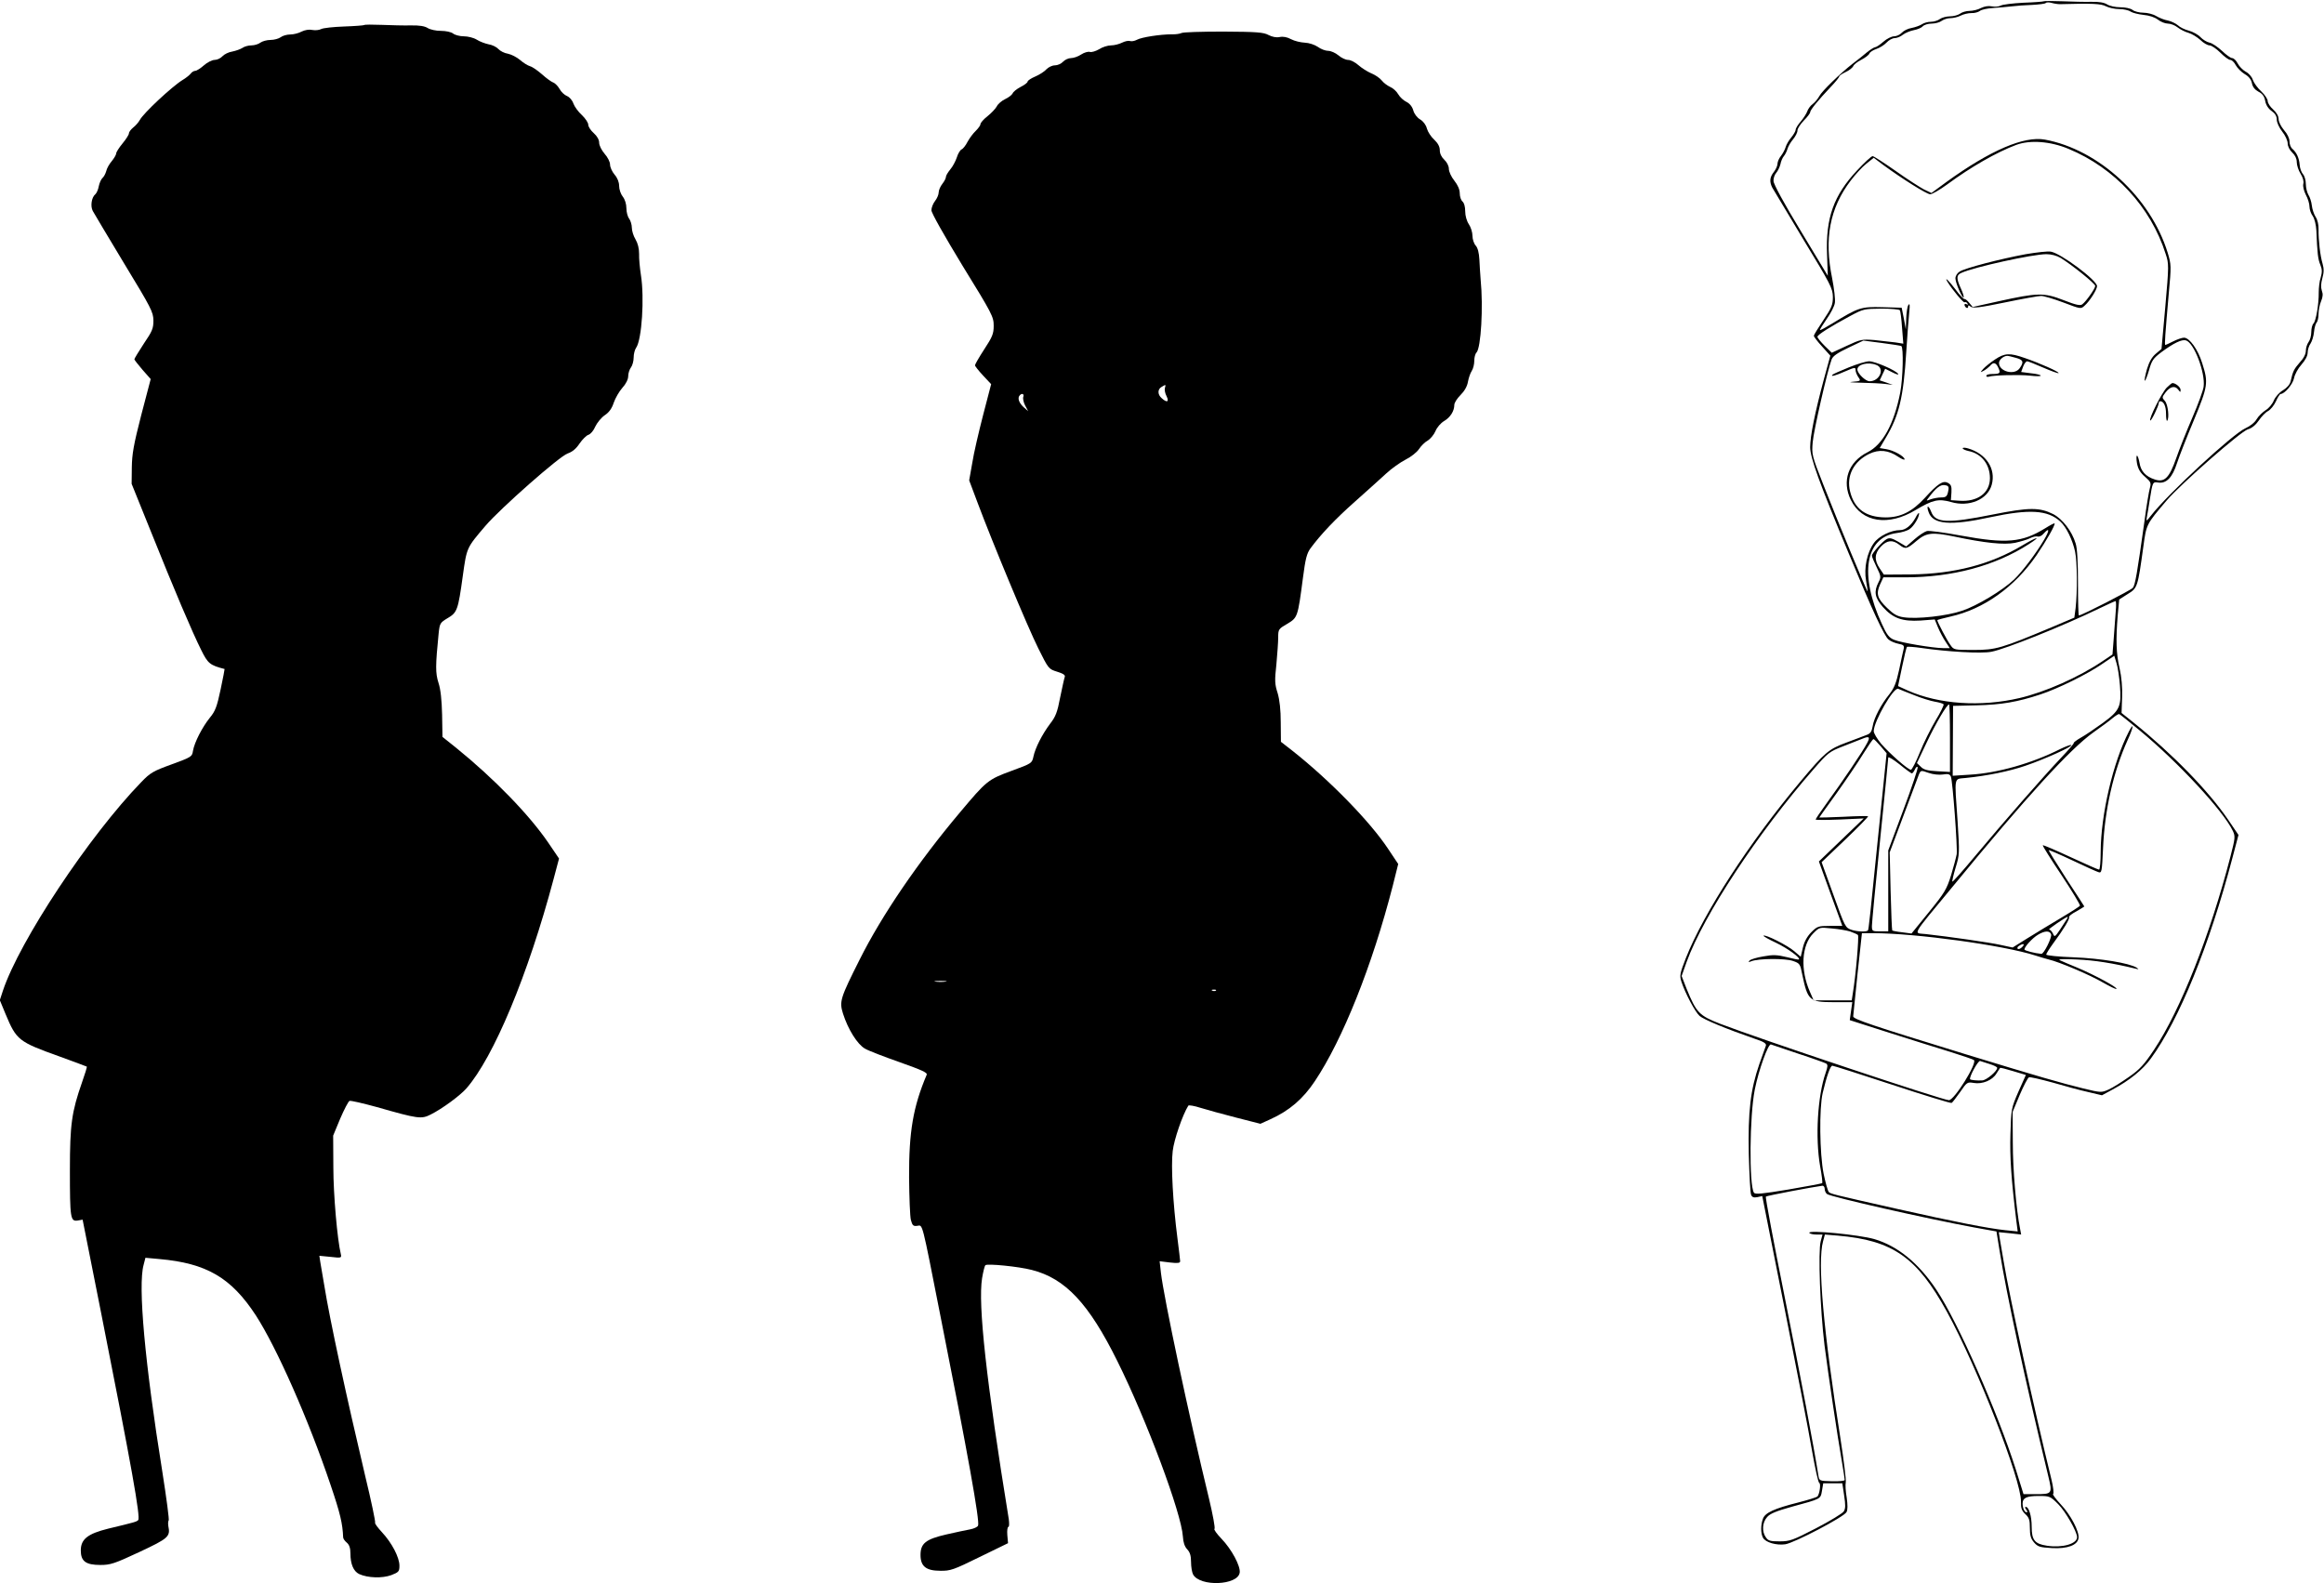  <svg version="1.0" xmlns="http://www.w3.org/2000/svg"
 width="1280pt" height="872pt" viewBox="0 0 1280 872"
 preserveAspectRatio="xMidYMid meet"><g transform="translate(0,872) scale(0.1,-0.1)"
fill="#000000" stroke="none">
<path d="M11257 8713 c-3 -2 -53 -6 -112 -8 -59 -3 -116 -10 -126 -16 -11 -6
-33 -7 -49 -4 -18 4 -40 0 -59 -9 -16 -9 -45 -16 -63 -16 -18 0 -42 -7 -52
-15 -11 -8 -36 -15 -56 -15 -20 0 -45 -7 -56 -15 -10 -8 -33 -15 -49 -15 -17
0 -39 -6 -50 -14 -11 -7 -36 -16 -56 -20 -20 -3 -44 -15 -54 -26 -10 -11 -29
-20 -43 -20 -13 0 -40 -13 -59 -30 -18 -16 -39 -30 -45 -30 -5 0 -25 -12 -44
-27 -18 -16 -54 -44 -79 -63 -67 -52 -170 -151 -185 -180 -7 -13 -23 -33 -36
-43 -13 -9 -26 -28 -30 -40 -4 -12 -20 -37 -35 -55 -16 -18 -29 -39 -29 -47 0
-7 -11 -26 -24 -42 -13 -15 -27 -39 -31 -53 -4 -14 -16 -36 -26 -49 -11 -13
-19 -33 -19 -43 0 -11 -9 -31 -20 -45 -23 -29 -25 -54 -9 -86 7 -12 84 -141
172 -287 150 -247 161 -268 162 -315 0 -44 -6 -59 -52 -128 -29 -43 -53 -82
-53 -87 0 -4 20 -31 45 -58 l46 -51 -35 -128 c-50 -186 -76 -315 -76 -376 0
-58 49 -193 213 -587 130 -314 195 -453 218 -472 11 -10 36 -20 55 -24 28 -5
33 -10 29 -28 -3 -11 -14 -63 -25 -115 -16 -74 -28 -102 -54 -135 -45 -55 -85
-131 -92 -177 -5 -29 -13 -40 -33 -47 -14 -6 -64 -24 -111 -42 -98 -36 -119
-54 -254 -215 -281 -335 -532 -722 -631 -973 -33 -85 -35 -96 -24 -130 20 -61
75 -166 100 -188 23 -20 146 -71 302 -125 52 -17 67 -27 63 -39 -3 -8 -19 -54
-36 -101 -49 -142 -63 -261 -58 -498 3 -113 8 -214 13 -223 5 -12 14 -16 34
-12 l27 6 122 -614 c67 -337 136 -692 152 -788 17 -96 34 -176 40 -178 10 -4
2 -61 -10 -75 -4 -4 -51 -19 -106 -33 -131 -33 -182 -56 -194 -89 -13 -34 -13
-81 0 -105 14 -26 74 -43 123 -36 51 8 324 151 337 177 7 12 7 39 1 81 -6 34
-8 71 -5 83 3 12 -11 123 -30 246 -93 587 -127 968 -95 1082 l10 37 72 -6
c302 -26 435 -119 600 -419 165 -300 411 -930 408 -1046 -1 -36 4 -50 24 -69
21 -19 25 -33 25 -76 0 -41 5 -59 23 -80 21 -24 32 -27 98 -31 86 -5 142 16
147 55 5 36 -43 128 -98 186 -28 30 -47 56 -42 57 5 2 1 38 -9 79 -95 387
-234 1021 -263 1200 -9 52 -19 110 -22 129 l-5 34 62 -6 61 -7 -6 32 c-21 104
-40 326 -40 473 l-1 170 39 94 c22 51 45 95 51 97 6 3 65 -11 131 -29 65 -19
153 -43 195 -52 l76 -18 59 32 c93 50 165 108 210 170 156 213 322 621 449
1103 l34 129 -57 84 c-109 160 -305 361 -522 536 l-65 52 3 86 c2 56 -3 112
-14 161 -19 81 -21 156 -10 292 l8 86 47 30 c54 33 55 37 86 261 17 124 15
121 129 255 78 91 407 379 446 391 22 6 44 24 61 49 14 21 37 45 51 52 13 7
33 31 43 53 10 23 22 41 26 41 22 0 67 53 74 87 4 21 22 54 41 75 21 24 34 48
34 66 0 15 7 38 16 50 8 12 17 41 19 64 2 22 9 46 14 51 6 6 11 28 11 48 0 20
6 52 14 70 10 24 11 40 4 58 -6 18 -5 40 3 69 9 32 9 52 1 80 -13 43 -23 129
-22 189 1 24 -6 54 -16 68 -9 14 -19 43 -21 63 -2 20 -11 47 -19 59 -7 12 -14
39 -14 59 0 21 -7 45 -16 55 -8 9 -17 32 -18 51 -3 38 -17 68 -40 88 -9 7 -16
25 -16 41 0 17 -12 42 -30 62 -17 20 -30 46 -30 61 0 16 -11 36 -30 53 -16 14
-30 35 -30 46 0 11 -16 35 -35 53 -20 18 -41 47 -47 64 -5 17 -23 37 -39 45
-16 9 -36 29 -44 45 -9 17 -22 30 -31 30 -8 0 -33 18 -56 40 -23 21 -53 42
-68 45 -15 3 -38 17 -51 31 -12 13 -41 29 -63 35 -23 6 -50 19 -61 30 -12 10
-36 22 -55 26 -19 3 -48 15 -65 25 -16 10 -48 18 -70 18 -22 0 -49 7 -59 15
-11 9 -41 15 -68 15 -27 0 -59 7 -73 16 -16 10 -44 15 -87 14 -35 -1 -107 1
-160 3 -54 2 -99 2 -101 0z m88 -16 c179 5 227 3 255 -12 16 -8 48 -15 72 -15
24 0 52 -6 63 -14 11 -7 43 -15 71 -18 32 -3 62 -13 79 -26 15 -12 40 -22 55
-22 15 0 39 -9 54 -21 14 -11 41 -25 60 -30 18 -5 47 -23 65 -39 17 -17 40
-30 51 -30 10 0 37 -18 59 -40 22 -22 46 -40 55 -40 8 0 22 -13 30 -29 9 -16
31 -38 49 -49 23 -13 36 -30 40 -50 4 -21 16 -36 36 -47 22 -11 32 -25 37 -50
4 -23 17 -43 35 -56 20 -14 29 -29 29 -48 0 -16 13 -44 30 -66 17 -21 30 -50
30 -65 0 -15 10 -36 25 -50 16 -15 25 -34 25 -53 0 -16 9 -45 21 -64 13 -21
19 -42 15 -56 -3 -14 3 -38 14 -60 11 -20 20 -49 20 -65 0 -15 8 -39 18 -52
10 -15 18 -47 20 -80 5 -126 9 -159 22 -189 10 -25 10 -40 2 -69 -7 -20 -11
-57 -11 -82 1 -64 -15 -158 -29 -172 -7 -7 -12 -28 -12 -47 0 -20 -7 -45 -15
-55 -8 -11 -15 -32 -15 -48 0 -18 -12 -42 -34 -65 -32 -37 -37 -47 -50 -104
-4 -17 -20 -35 -41 -48 -21 -12 -42 -36 -51 -56 -8 -20 -28 -44 -45 -54 -17
-11 -40 -33 -50 -50 -11 -19 -37 -39 -62 -50 -68 -30 -424 -358 -520 -481 -25
-32 -27 -33 -23 -10 3 14 10 57 16 95 16 101 16 102 48 97 44 -6 77 28 102
106 12 37 54 144 93 237 78 189 81 206 46 315 -23 75 -70 140 -100 140 -11 0
-37 -9 -59 -20 -22 -11 -41 -20 -44 -20 -5 0 -1 54 19 283 14 152 14 159 -6
225 -94 305 -380 568 -676 623 -114 21 -300 -58 -542 -233 l-83 -61 -42 20
c-22 12 -93 57 -156 102 -63 44 -120 81 -126 81 -7 0 -45 -35 -85 -78 -130
-138 -174 -263 -166 -464 l4 -117 -149 247 c-91 150 -150 258 -150 275 -1 15
6 35 15 45 8 9 19 31 23 47 3 17 12 37 19 45 7 8 16 26 20 40 4 14 18 38 31
53 13 16 24 37 24 48 0 11 16 35 35 55 19 19 35 40 35 46 0 12 43 65 113 139
26 27 47 53 47 58 0 4 16 15 35 24 20 9 38 24 42 32 3 9 23 25 45 36 21 11 41
26 44 34 3 8 20 19 38 25 18 6 44 22 56 35 13 14 33 25 45 25 12 0 33 8 46 19
13 10 40 21 60 25 21 4 42 13 49 21 7 8 29 15 49 15 20 0 45 7 55 15 11 8 33
15 48 15 16 0 42 6 57 14 15 8 42 14 59 14 17 -1 38 5 47 12 8 7 41 14 73 16
31 2 77 6 102 9 25 3 75 7 112 8 37 2 71 6 75 10 4 5 19 5 33 1 14 -4 34 -7
45 -7z m48 -797 c254 -105 453 -320 535 -579 18 -54 18 -63 -2 -290 l-21 -233
-32 -27 c-21 -18 -36 -44 -48 -84 -9 -32 -15 -61 -12 -64 3 -2 13 23 23 57 15
54 23 66 68 100 69 51 113 72 136 65 45 -14 107 -179 97 -255 -2 -19 -30 -96
-62 -170 -32 -74 -72 -175 -89 -224 -38 -108 -64 -135 -118 -117 -50 16 -77
46 -84 91 -4 22 -10 40 -14 40 -4 0 -4 -19 0 -42 6 -31 18 -52 44 -74 32 -28
35 -34 27 -62 -5 -17 -19 -100 -30 -184 -40 -286 -51 -351 -64 -366 -10 -13
-282 -152 -297 -152 -3 0 -5 80 -5 177 0 115 -4 193 -13 220 -20 67 -72 134
-123 161 -76 38 -132 38 -333 -2 -249 -50 -316 -47 -339 14 -15 39 -29 39 -15
0 23 -69 119 -77 340 -29 216 46 317 40 386 -24 33 -30 67 -101 81 -165 12
-57 13 -222 3 -311 l-7 -53 -125 -53 c-277 -116 -307 -125 -429 -125 -108 0
-110 0 -129 28 -19 26 -72 127 -72 136 0 2 33 11 73 20 183 41 353 162 474
338 52 76 105 169 99 175 -2 2 -25 -10 -52 -27 -127 -78 -213 -86 -464 -40
-91 17 -175 28 -187 25 -12 -3 -43 -23 -68 -45 l-46 -40 -44 26 c-34 20 -48
23 -63 15 -24 -13 -82 -78 -82 -92 0 -6 12 -34 26 -63 25 -51 25 -55 10 -84
-26 -51 -20 -84 24 -135 56 -63 108 -81 208 -75 l78 6 18 -44 c10 -24 29 -60
42 -79 l23 -35 -36 0 c-54 0 -234 30 -271 46 -27 11 -40 27 -67 87 -126 272
-92 478 82 501 27 3 59 13 71 22 23 16 52 64 52 86 -1 7 -10 -4 -20 -24 -23
-42 -55 -68 -85 -68 -50 0 -117 -33 -144 -71 -38 -52 -56 -138 -43 -209 6 -30
9 -56 8 -57 -3 -4 -161 377 -243 586 -64 162 -65 168 -59 236 5 63 81 394 104
455 7 19 32 36 93 65 l82 39 101 -13 c55 -7 104 -15 108 -17 13 -8 9 -177 -6
-256 -34 -173 -96 -287 -180 -329 -106 -53 -143 -159 -92 -263 61 -124 207
-146 357 -55 94 56 126 63 194 44 101 -30 203 14 225 95 24 88 -31 171 -130
200 -16 5 -30 5 -30 1 0 -5 14 -11 31 -15 72 -14 119 -73 119 -150 0 -81 -68
-132 -170 -124 l-45 3 3 42 c2 34 -2 44 -19 53 -27 15 -55 -3 -128 -83 -70
-76 -133 -107 -216 -107 -108 1 -171 46 -195 142 -22 86 19 166 105 208 54 26
106 21 160 -16 19 -13 35 -19 35 -14 0 16 -61 50 -101 56 l-36 6 33 56 c73
121 98 224 113 472 6 96 14 198 17 225 4 36 2 46 -5 35 -6 -8 -11 -42 -12 -75
l-2 -60 -11 60 -12 60 -106 3 c-119 3 -131 -1 -275 -89 -36 -22 -67 -39 -69
-37 -2 2 15 29 37 61 22 31 43 71 45 89 3 18 -4 79 -15 135 -45 218 -13 387
102 538 25 33 63 75 86 93 l41 33 53 -40 c104 -76 239 -161 258 -161 11 0 52
24 92 53 133 98 273 178 382 219 76 28 188 20 288 -22z m-929 -889 c3 -5 9
-48 12 -96 l7 -88 -44 7 c-24 3 -76 9 -116 13 -68 5 -75 4 -152 -32 l-82 -38
-39 38 c-22 22 -40 44 -40 50 0 11 71 56 185 117 67 36 74 37 167 38 53 0 99
-4 102 -9z m268 -986 c-6 -39 -12 -45 -41 -45 -16 0 -42 -5 -57 -10 -25 -10
-26 -9 -13 7 41 55 65 74 89 71 19 -2 24 -8 22 -23z m527 -277 c-44 -75 -121
-177 -166 -220 -62 -59 -204 -145 -286 -172 -84 -29 -249 -47 -322 -36 -36 5
-56 17 -91 51 -55 53 -62 78 -39 130 l18 39 121 0 c258 0 494 63 679 182 75
48 48 43 -34 -6 -175 -105 -376 -157 -613 -160 l-150 -1 -23 34 c-31 46 -29
82 6 120 34 36 65 39 101 11 35 -27 42 -25 95 20 54 46 85 50 207 25 170 -36
275 -47 336 -35 31 7 69 18 84 26 15 8 33 11 40 9 8 -3 23 3 33 15 33 37 35
21 4 -32z m394 -395 c-2 -32 -7 -98 -11 -148 l-7 -90 -55 -37 c-132 -89 -316
-170 -457 -203 -214 -50 -444 -34 -614 41 l-55 25 22 105 c12 58 24 108 27
111 3 2 38 0 79 -6 143 -21 332 -32 386 -21 76 14 402 145 597 240 44 21 83
39 87 39 3 1 4 -25 1 -56z m23 -407 c9 -118 0 -139 -94 -208 -43 -31 -97 -68
-121 -81 -23 -13 -41 -27 -39 -29 2 -3 -31 -41 -72 -84 -94 -99 -318 -355
-474 -542 -65 -78 -121 -141 -123 -138 -2 2 6 37 18 77 22 72 22 79 11 254
-18 258 -22 232 46 240 118 12 240 37 327 67 106 36 261 106 253 114 -3 3 -30
-7 -59 -21 -156 -79 -345 -133 -499 -142 l-95 -6 1 192 1 193 129 3 c136 3
225 18 352 60 97 32 258 111 342 169 l65 44 12 -40 c7 -21 15 -76 19 -122z
m-1136 -54 c41 -17 94 -33 117 -37 24 -4 45 -10 48 -15 2 -4 -17 -44 -44 -88
-26 -44 -66 -123 -87 -176 -21 -53 -44 -96 -49 -96 -16 0 -116 88 -164 143
-22 27 -41 58 -41 70 1 55 110 244 135 233 6 -3 44 -18 85 -34z m200 -238 l0
-186 -70 4 c-54 3 -75 8 -91 25 l-21 20 55 116 c49 103 110 207 122 207 3 0 5
-84 5 -186z m1047 41 c210 -174 459 -442 511 -552 14 -30 13 -39 -13 -140
-112 -433 -276 -848 -421 -1065 -54 -81 -78 -108 -137 -149 -40 -28 -90 -60
-113 -70 -40 -18 -42 -18 -141 6 -119 29 -248 66 -653 190 -511 157 -615 192
-613 207 0 7 12 113 24 236 l24 222 60 0 c236 0 722 -67 895 -123 25 -8 58
-18 74 -22 57 -13 227 -85 297 -126 39 -22 73 -39 76 -36 7 8 -119 76 -211
115 -45 18 -90 38 -101 43 -13 6 18 8 95 4 97 -4 201 -21 320 -50 21 -5 22 -5
8 5 -40 25 -197 51 -345 57 -84 3 -153 10 -153 15 0 5 17 32 38 61 58 78 93
137 88 145 -3 5 15 19 40 32 24 14 44 26 44 27 0 1 -45 70 -100 154 -54 84
-98 155 -96 156 2 2 60 -23 130 -56 69 -33 134 -62 144 -65 18 -6 19 3 25 131
9 214 57 423 136 598 32 69 36 103 6 45 -87 -169 -154 -456 -155 -662 0 -54
-4 -98 -9 -98 -5 0 -75 31 -157 69 -82 38 -151 68 -153 65 -2 -2 44 -76 103
-164 59 -89 104 -164 102 -169 -3 -4 -49 -34 -103 -66 -54 -32 -136 -82 -183
-111 l-85 -53 -65 14 c-62 14 -287 46 -413 60 -69 8 -86 -22 145 258 410 499
651 763 778 853 41 29 89 64 105 78 17 14 33 24 37 23 3 -1 55 -42 115 -92z
m-1503 -67 c-22 -44 -142 -221 -221 -329 -35 -48 -63 -90 -63 -93 0 -3 60 -3
133 0 l132 6 -124 -119 -123 -118 64 -177 65 -178 -68 0 c-64 0 -70 -2 -102
-34 -23 -23 -39 -51 -47 -85 l-12 -51 -36 31 c-37 32 -160 94 -169 85 -3 -2
28 -20 69 -39 63 -30 136 -83 126 -92 -2 -2 -32 4 -67 13 -53 13 -76 14 -129
4 -36 -6 -70 -16 -76 -23 -8 -9 -6 -10 9 -4 38 16 188 17 230 2 38 -13 40 -17
51 -73 30 -145 40 -154 171 -154 l105 0 -7 -49 -7 -50 219 -70 c120 -38 272
-86 338 -106 66 -21 123 -40 127 -44 19 -17 -108 -221 -138 -221 -33 0 -1048
339 -1260 421 -116 45 -131 62 -184 191 l-28 72 28 79 c94 257 389 705 698
1059 80 92 87 98 165 128 45 18 91 36 102 40 40 17 47 12 29 -22z m74 -18 l33
-39 -36 -353 c-56 -556 -63 -620 -67 -623 -9 -9 -57 -7 -89 3 -36 12 -37 15
-101 193 l-65 180 130 124 c72 69 129 127 126 129 -2 2 -64 1 -137 -3 -72 -3
-132 -5 -132 -4 0 1 43 61 95 133 52 73 118 170 146 216 29 46 54 84 58 83 3
0 21 -18 39 -39z m172 -150 c4 0 11 10 17 22 5 12 12 18 15 12 3 -5 -32 -110
-78 -233 l-84 -225 0 -223 0 -223 -45 0 c-43 0 -45 1 -45 30 0 16 20 229 45
472 25 244 45 449 45 455 0 7 28 -10 62 -37 34 -28 65 -50 68 -50z m171 -6
c29 5 38 2 44 -12 10 -25 37 -391 32 -427 -3 -17 -17 -69 -31 -116 -24 -77
-35 -96 -122 -203 l-96 -118 -52 7 c-28 3 -52 8 -54 10 -2 2 -6 99 -9 217 l-5
213 75 200 c41 110 80 212 85 227 11 26 11 26 54 11 25 -9 58 -12 79 -9z m683
-796 c-4 -7 -21 -33 -37 -57 -29 -43 -31 -44 -40 -23 -6 12 -15 22 -21 22 -9
0 92 69 102 70 2 0 0 -6 -4 -12z m-1193 -69 c19 -7 38 -15 42 -19 7 -6 -12
-228 -29 -327 l-5 -33 -105 0 -105 0 -20 46 c-54 121 -47 258 18 323 34 34 34
34 102 27 37 -3 83 -11 102 -17z m1106 -15 c6 -16 -40 -110 -54 -108 -35 3
-93 18 -93 24 0 15 44 63 74 81 38 23 65 24 73 3z m-160 -71 c-9 -9 -20 -13
-24 -9 -4 4 -1 11 7 16 25 16 35 11 17 -7z m-1232 -587 c77 -25 146 -50 153
-54 10 -7 9 -17 -3 -52 -44 -126 -58 -355 -30 -515 9 -48 14 -90 11 -92 -2 -2
-86 -18 -186 -35 -145 -24 -184 -28 -190 -17 -27 43 -24 423 5 568 21 106 74
254 89 248 6 -2 74 -25 151 -51z m1054 -57 c23 -7 41 -16 41 -21 0 -18 -59
-68 -82 -69 -28 -2 -62 2 -67 6 -8 9 44 105 55 101 7 -2 30 -10 53 -17z m-537
-114 c176 -58 323 -103 327 -100 5 2 25 30 47 60 37 54 39 56 75 50 47 -8 102
14 125 52 10 15 19 29 20 31 1 2 33 -6 72 -18 l70 -21 -41 -92 c-39 -90 -40
-94 -44 -232 -4 -126 4 -248 33 -484 l7 -54 -69 7 c-94 10 -279 46 -594 117
-364 82 -368 83 -378 94 -5 6 -18 51 -28 100 -22 110 -25 361 -5 445 22 93 42
150 53 150 6 0 154 -47 330 -105z m-372 -574 c0 -10 6 -23 13 -28 22 -16 550
-136 811 -184 l122 -22 18 -111 c35 -222 139 -706 267 -1235 24 -100 23 -101
-71 -101 l-65 0 -43 138 c-101 317 -318 809 -437 988 -98 147 -213 241 -342
279 -84 24 -368 52 -358 34 4 -5 21 -9 40 -9 l33 0 -10 -37 c-15 -56 -3 -378
21 -573 21 -163 69 -487 97 -649 8 -46 14 -88 14 -93 0 -5 -31 -8 -70 -7 -70
2 -70 2 -75 33 -25 159 -96 533 -186 985 -60 299 -107 547 -103 550 4 5 263
54 312 60 6 0 12 -7 12 -18z m107 -1688 c8 -53 8 -72 -2 -88 -7 -11 -76 -53
-153 -93 -128 -66 -144 -72 -200 -72 -52 0 -63 3 -76 22 -23 32 -20 82 7 112
16 19 51 33 137 57 161 44 157 41 165 88 l7 41 52 0 53 0 10 -67z m1179 -48
c41 -41 104 -152 104 -182 0 -37 -82 -60 -166 -47 -67 10 -84 31 -84 104 0 59
-15 110 -33 110 -5 0 -4 -7 3 -15 7 -9 8 -15 2 -15 -11 0 -22 23 -22 49 0 30
22 41 87 41 62 0 65 -1 109 -45z"/>
<path d="M11158 7320 c-141 -26 -337 -77 -365 -96 -13 -8 -23 -24 -23 -37 0
-25 38 -112 45 -105 3 3 -4 25 -15 49 -26 57 -25 74 3 86 70 32 393 103 468
103 27 0 57 -8 79 -21 63 -39 190 -141 190 -154 0 -14 -49 -84 -71 -101 -11
-9 -35 -4 -104 23 -108 42 -143 41 -360 -7 l-140 -31 -19 23 c-10 13 -22 22
-26 21 -5 -1 -27 22 -49 52 -37 49 -64 75 -45 43 26 -43 88 -117 94 -113 5 3
12 0 16 -6 4 -8 3 -9 -4 -5 -7 4 -12 3 -12 -3 0 -5 5 -13 10 -16 6 -3 10 -1
10 6 0 9 3 9 14 0 12 -10 52 -5 188 23 96 20 186 36 200 36 14 0 69 -16 122
-36 95 -36 97 -37 117 -18 28 24 69 89 69 108 0 32 -201 182 -255 190 -16 3
-78 -4 -137 -14z"/>
<path d="M10988 6740 c-24 -16 -53 -39 -64 -51 -19 -22 -19 -22 2 -11 11 6 26
18 34 26 18 23 33 20 46 -9 14 -30 10 -35 -33 -35 -18 0 -33 -4 -33 -10 0 -5
6 -7 13 -5 26 9 170 12 227 6 33 -4 60 -4 60 0 0 4 -24 10 -54 13 l-54 7 11
30 c6 16 16 29 22 29 5 0 46 -16 89 -35 44 -19 82 -33 84 -30 6 6 -104 55
-186 83 -83 29 -110 28 -164 -8z m115 9 c41 -11 45 -23 21 -57 -28 -41 -114
-19 -114 29 0 17 24 38 45 39 6 0 27 -5 48 -11z"/>
<path d="M10182 6696 c-46 -19 -86 -36 -89 -40 -13 -13 17 -5 71 19 51 22 56
23 56 7 0 -10 7 -27 15 -39 15 -21 14 -22 -32 -26 -27 -2 -5 -4 47 -5 52 -1
113 -4 135 -7 l40 -5 -36 13 -36 12 15 32 15 32 40 -20 c21 -11 36 -15 32 -9
-12 20 -128 70 -160 70 -16 0 -67 -15 -113 -34z m152 14 c49 -18 20 -90 -37
-90 -22 0 -67 43 -67 65 0 28 59 43 104 25z"/>
<path d="M11934 6585 c-27 -27 -100 -172 -91 -181 5 -6 47 81 47 97 0 5 4 9 8
9 19 0 32 -27 32 -69 0 -24 3 -42 6 -39 13 14 5 90 -12 109 -17 19 -17 20 3
47 25 33 52 40 70 16 12 -16 13 -16 13 -1 0 14 -27 37 -45 37 -3 0 -17 -11
-31 -25z"/>
<path d="M2006 8582 c-3 -2 -52 -6 -111 -8 -58 -2 -115 -8 -126 -14 -11 -6
-33 -8 -49 -5 -18 4 -40 0 -59 -9 -16 -9 -45 -16 -63 -16 -18 0 -42 -7 -52
-15 -11 -8 -36 -15 -56 -15 -20 0 -45 -7 -56 -15 -10 -8 -33 -15 -49 -15 -17
0 -39 -6 -50 -14 -11 -7 -36 -16 -56 -20 -20 -3 -44 -15 -54 -26 -10 -11 -29
-20 -43 -20 -13 0 -40 -13 -59 -30 -18 -16 -40 -30 -47 -30 -8 0 -20 -7 -27
-17 -8 -9 -27 -24 -44 -34 -57 -35 -215 -182 -235 -220 -7 -13 -24 -32 -37
-42 -12 -10 -23 -24 -23 -32 0 -7 -16 -32 -35 -55 -19 -23 -35 -48 -35 -55 0
-7 -11 -26 -24 -42 -14 -16 -28 -41 -31 -56 -4 -14 -13 -31 -21 -38 -7 -6 -16
-26 -20 -45 -3 -18 -12 -38 -19 -44 -21 -17 -28 -66 -14 -92 7 -13 84 -142
172 -288 150 -247 161 -268 162 -315 0 -44 -6 -59 -53 -128 -28 -43 -52 -82
-52 -86 0 -3 20 -29 45 -58 l45 -51 -52 -198 c-42 -163 -51 -215 -52 -289 l-1
-90 107 -265 c129 -322 226 -550 276 -650 37 -75 48 -84 129 -105 1 0 -9 -51
-22 -113 -20 -94 -29 -119 -59 -155 -42 -52 -85 -136 -93 -182 -5 -33 -8 -35
-117 -75 -102 -37 -118 -46 -168 -98 -288 -297 -671 -876 -762 -1149 l-17 -52
31 -75 c61 -146 71 -154 300 -236 80 -29 146 -54 148 -55 2 -2 -10 -41 -26
-86 -57 -163 -67 -231 -67 -484 0 -266 3 -283 42 -278 l28 5 103 -519 c167
-843 217 -1122 203 -1136 -9 -9 -15 -11 -165 -47 -113 -28 -151 -58 -151 -120
0 -60 28 -80 108 -80 55 0 77 7 214 71 162 76 172 85 160 144 -2 14 -1 27 2
30 4 2 -12 123 -35 269 -96 597 -135 1025 -103 1139 l10 39 77 -7 c259 -23
395 -102 531 -310 115 -178 290 -573 412 -935 53 -156 66 -212 69 -288 0 -7 9
-20 20 -29 14 -12 20 -30 20 -59 0 -59 17 -99 48 -114 48 -22 128 -24 177 -6
41 16 45 20 45 52 0 46 -42 126 -96 184 -24 26 -41 49 -38 53 3 3 -21 119 -55
259 -101 427 -195 860 -225 1048 -9 52 -19 110 -22 129 l-5 34 61 -6 c61 -7
62 -6 57 16 -19 79 -41 326 -41 477 l-1 175 39 94 c22 51 45 95 51 97 6 3 74
-13 151 -34 227 -65 245 -67 296 -41 64 32 160 103 196 143 151 172 341 628
481 1154 l30 113 -59 87 c-105 154 -299 354 -509 524 l-74 59 -2 122 c-2 82
-8 140 -20 176 -17 54 -17 92 1 273 6 55 8 58 49 83 53 31 58 44 84 233 22
157 20 153 125 276 83 97 409 384 452 398 26 9 47 26 66 55 16 23 38 45 49 48
12 4 29 24 38 46 10 21 33 49 52 62 23 15 39 37 49 68 9 26 30 63 48 83 20 22
32 47 32 64 0 16 7 37 15 48 8 10 15 35 15 54 0 20 6 44 14 55 31 45 46 274
26 400 -6 39 -11 91 -10 117 0 30 -7 58 -20 80 -11 18 -20 47 -20 64 0 16 -7
39 -15 50 -8 10 -15 36 -15 57 0 23 -8 49 -20 64 -11 14 -20 40 -20 59 0 20
-9 44 -25 62 -14 17 -25 41 -25 56 0 14 -13 40 -30 59 -17 20 -30 46 -30 61 0
16 -11 36 -30 53 -16 14 -30 35 -30 46 0 11 -16 35 -35 53 -20 18 -41 47 -47
64 -6 18 -21 35 -35 41 -13 5 -32 22 -41 39 -9 16 -26 33 -36 36 -10 4 -37 23
-60 44 -23 20 -52 41 -66 45 -14 4 -39 20 -56 35 -18 15 -47 30 -66 34 -20 3
-43 15 -53 26 -10 11 -34 23 -54 26 -19 4 -49 15 -66 26 -16 10 -48 18 -70 18
-22 0 -49 7 -59 15 -11 9 -41 15 -68 15 -27 0 -59 7 -73 16 -16 10 -45 15 -92
14 -37 -1 -110 1 -160 3 -51 2 -95 2 -97 -1z"/>
<path d="M6507 8538 c-8 -4 -32 -8 -53 -7 -63 0 -167 -16 -192 -30 -13 -7 -30
-10 -38 -7 -9 3 -28 -1 -44 -9 -16 -8 -43 -15 -61 -15 -17 0 -47 -9 -65 -21
-19 -11 -42 -18 -51 -15 -10 3 -31 -3 -48 -14 -16 -11 -42 -20 -56 -20 -14 0
-34 -9 -44 -20 -10 -11 -30 -20 -45 -20 -15 0 -35 -10 -46 -21 -10 -12 -38
-30 -61 -40 -24 -10 -43 -23 -43 -28 0 -6 -17 -19 -39 -30 -21 -11 -41 -27
-44 -36 -4 -8 -22 -22 -41 -31 -19 -9 -40 -27 -46 -40 -7 -13 -30 -37 -51 -54
-22 -17 -39 -37 -39 -44 0 -7 -12 -23 -26 -37 -14 -13 -34 -40 -45 -60 -10
-20 -25 -39 -33 -42 -7 -3 -20 -23 -26 -44 -7 -21 -23 -51 -36 -66 -13 -16
-24 -34 -24 -41 0 -8 -9 -25 -20 -39 -11 -14 -20 -35 -20 -47 0 -12 -9 -33
-20 -47 -11 -14 -20 -37 -20 -51 0 -15 69 -137 171 -305 164 -266 172 -282
172 -331 0 -45 -7 -61 -52 -130 -28 -43 -51 -83 -51 -88 0 -5 20 -30 45 -57
l44 -47 -44 -169 c-24 -93 -52 -212 -60 -265 l-17 -96 47 -125 c80 -214 275
-683 334 -801 56 -112 56 -113 104 -128 35 -11 46 -19 41 -30 -3 -8 -14 -59
-25 -112 -15 -80 -25 -106 -55 -144 -44 -59 -82 -133 -92 -181 -8 -37 -9 -38
-121 -79 -130 -48 -137 -54 -284 -229 -230 -273 -430 -566 -552 -810 -107
-213 -113 -231 -92 -298 28 -88 80 -170 121 -193 20 -12 107 -45 192 -75 121
-43 153 -57 148 -69 -75 -177 -98 -314 -97 -565 1 -110 5 -216 10 -235 8 -30
13 -35 35 -32 31 4 23 35 128 -498 151 -760 217 -1128 207 -1153 -3 -8 -23
-17 -44 -21 -21 -4 -80 -16 -131 -28 -113 -26 -142 -49 -142 -113 0 -62 30
-87 109 -87 55 -1 73 5 217 76 l156 76 -4 45 c-2 25 1 45 6 45 5 0 5 19 2 43
-124 761 -170 1182 -147 1326 6 36 14 68 18 72 11 10 183 -7 256 -26 185 -47
314 -185 471 -502 162 -326 353 -838 361 -966 2 -32 9 -55 24 -71 15 -16 21
-35 21 -70 0 -26 5 -56 11 -68 37 -69 247 -61 257 10 5 36 -45 129 -100 186
-26 27 -44 52 -39 55 5 3 -9 78 -30 166 -112 461 -249 1107 -265 1245 l-7 63
57 -7 c43 -5 56 -3 56 7 0 7 -7 64 -15 127 -25 194 -36 399 -26 480 7 62 54
199 86 250 3 4 33 -1 67 -12 35 -11 123 -35 197 -54 l133 -34 55 25 c104 47
180 112 245 210 153 229 316 636 429 1076 l30 120 -56 84 c-100 151 -323 379
-527 540 l-63 49 -1 106 c0 70 -6 124 -17 162 -16 49 -17 70 -7 158 5 56 10
123 10 149 0 45 2 47 50 75 57 34 58 37 86 251 14 107 21 136 42 165 57 77
136 161 248 260 65 58 142 127 170 153 29 27 76 60 105 75 30 15 63 41 74 58
11 17 33 39 48 47 15 9 35 33 43 52 8 20 29 45 48 56 34 20 56 55 56 89 0 11
15 35 34 54 22 22 37 48 41 73 4 21 13 48 21 60 8 12 14 37 14 56 0 18 5 38
12 45 25 25 38 253 23 402 -2 30 -6 80 -7 111 -2 37 -9 64 -20 76 -10 11 -18
35 -18 54 0 19 -9 48 -20 64 -12 18 -20 47 -20 71 0 25 -6 47 -15 54 -8 7 -15
27 -15 45 0 21 -11 46 -30 70 -17 21 -30 50 -30 65 0 15 -10 36 -25 50 -16 15
-25 34 -25 53 0 19 -10 38 -31 58 -17 15 -35 43 -40 61 -5 20 -20 40 -37 50
-17 10 -33 31 -38 50 -6 21 -20 38 -38 47 -15 7 -36 26 -45 42 -9 16 -29 34
-44 40 -15 7 -36 22 -46 35 -11 14 -36 31 -58 40 -21 9 -53 29 -71 45 -18 16
-43 29 -57 29 -13 0 -37 11 -53 25 -17 14 -42 25 -57 25 -15 0 -41 10 -57 22
-18 12 -48 22 -72 23 -22 1 -56 9 -75 19 -22 12 -44 16 -63 12 -19 -4 -41 1
-61 11 -27 15 -64 18 -249 19 -119 0 -223 -3 -231 -8z m-91 -1955 c-3 -10 1
-30 9 -45 16 -32 2 -38 -27 -11 -23 20 -23 49 0 62 23 14 24 14 18 -6z m-780
-49 c-3 -8 1 -30 10 -47 l17 -32 -27 24 c-25 24 -33 50 -19 64 12 13 25 7 19
-9z m-428 -3221 c-16 -2 -40 -2 -55 0 -16 2 -3 4 27 4 30 0 43 -2 28 -4z
m1489 -49 c-3 -3 -12 -4 -19 -1 -8 3 -5 6 6 6 11 1 17 -2 13 -5z"/>
</g>
</svg>
